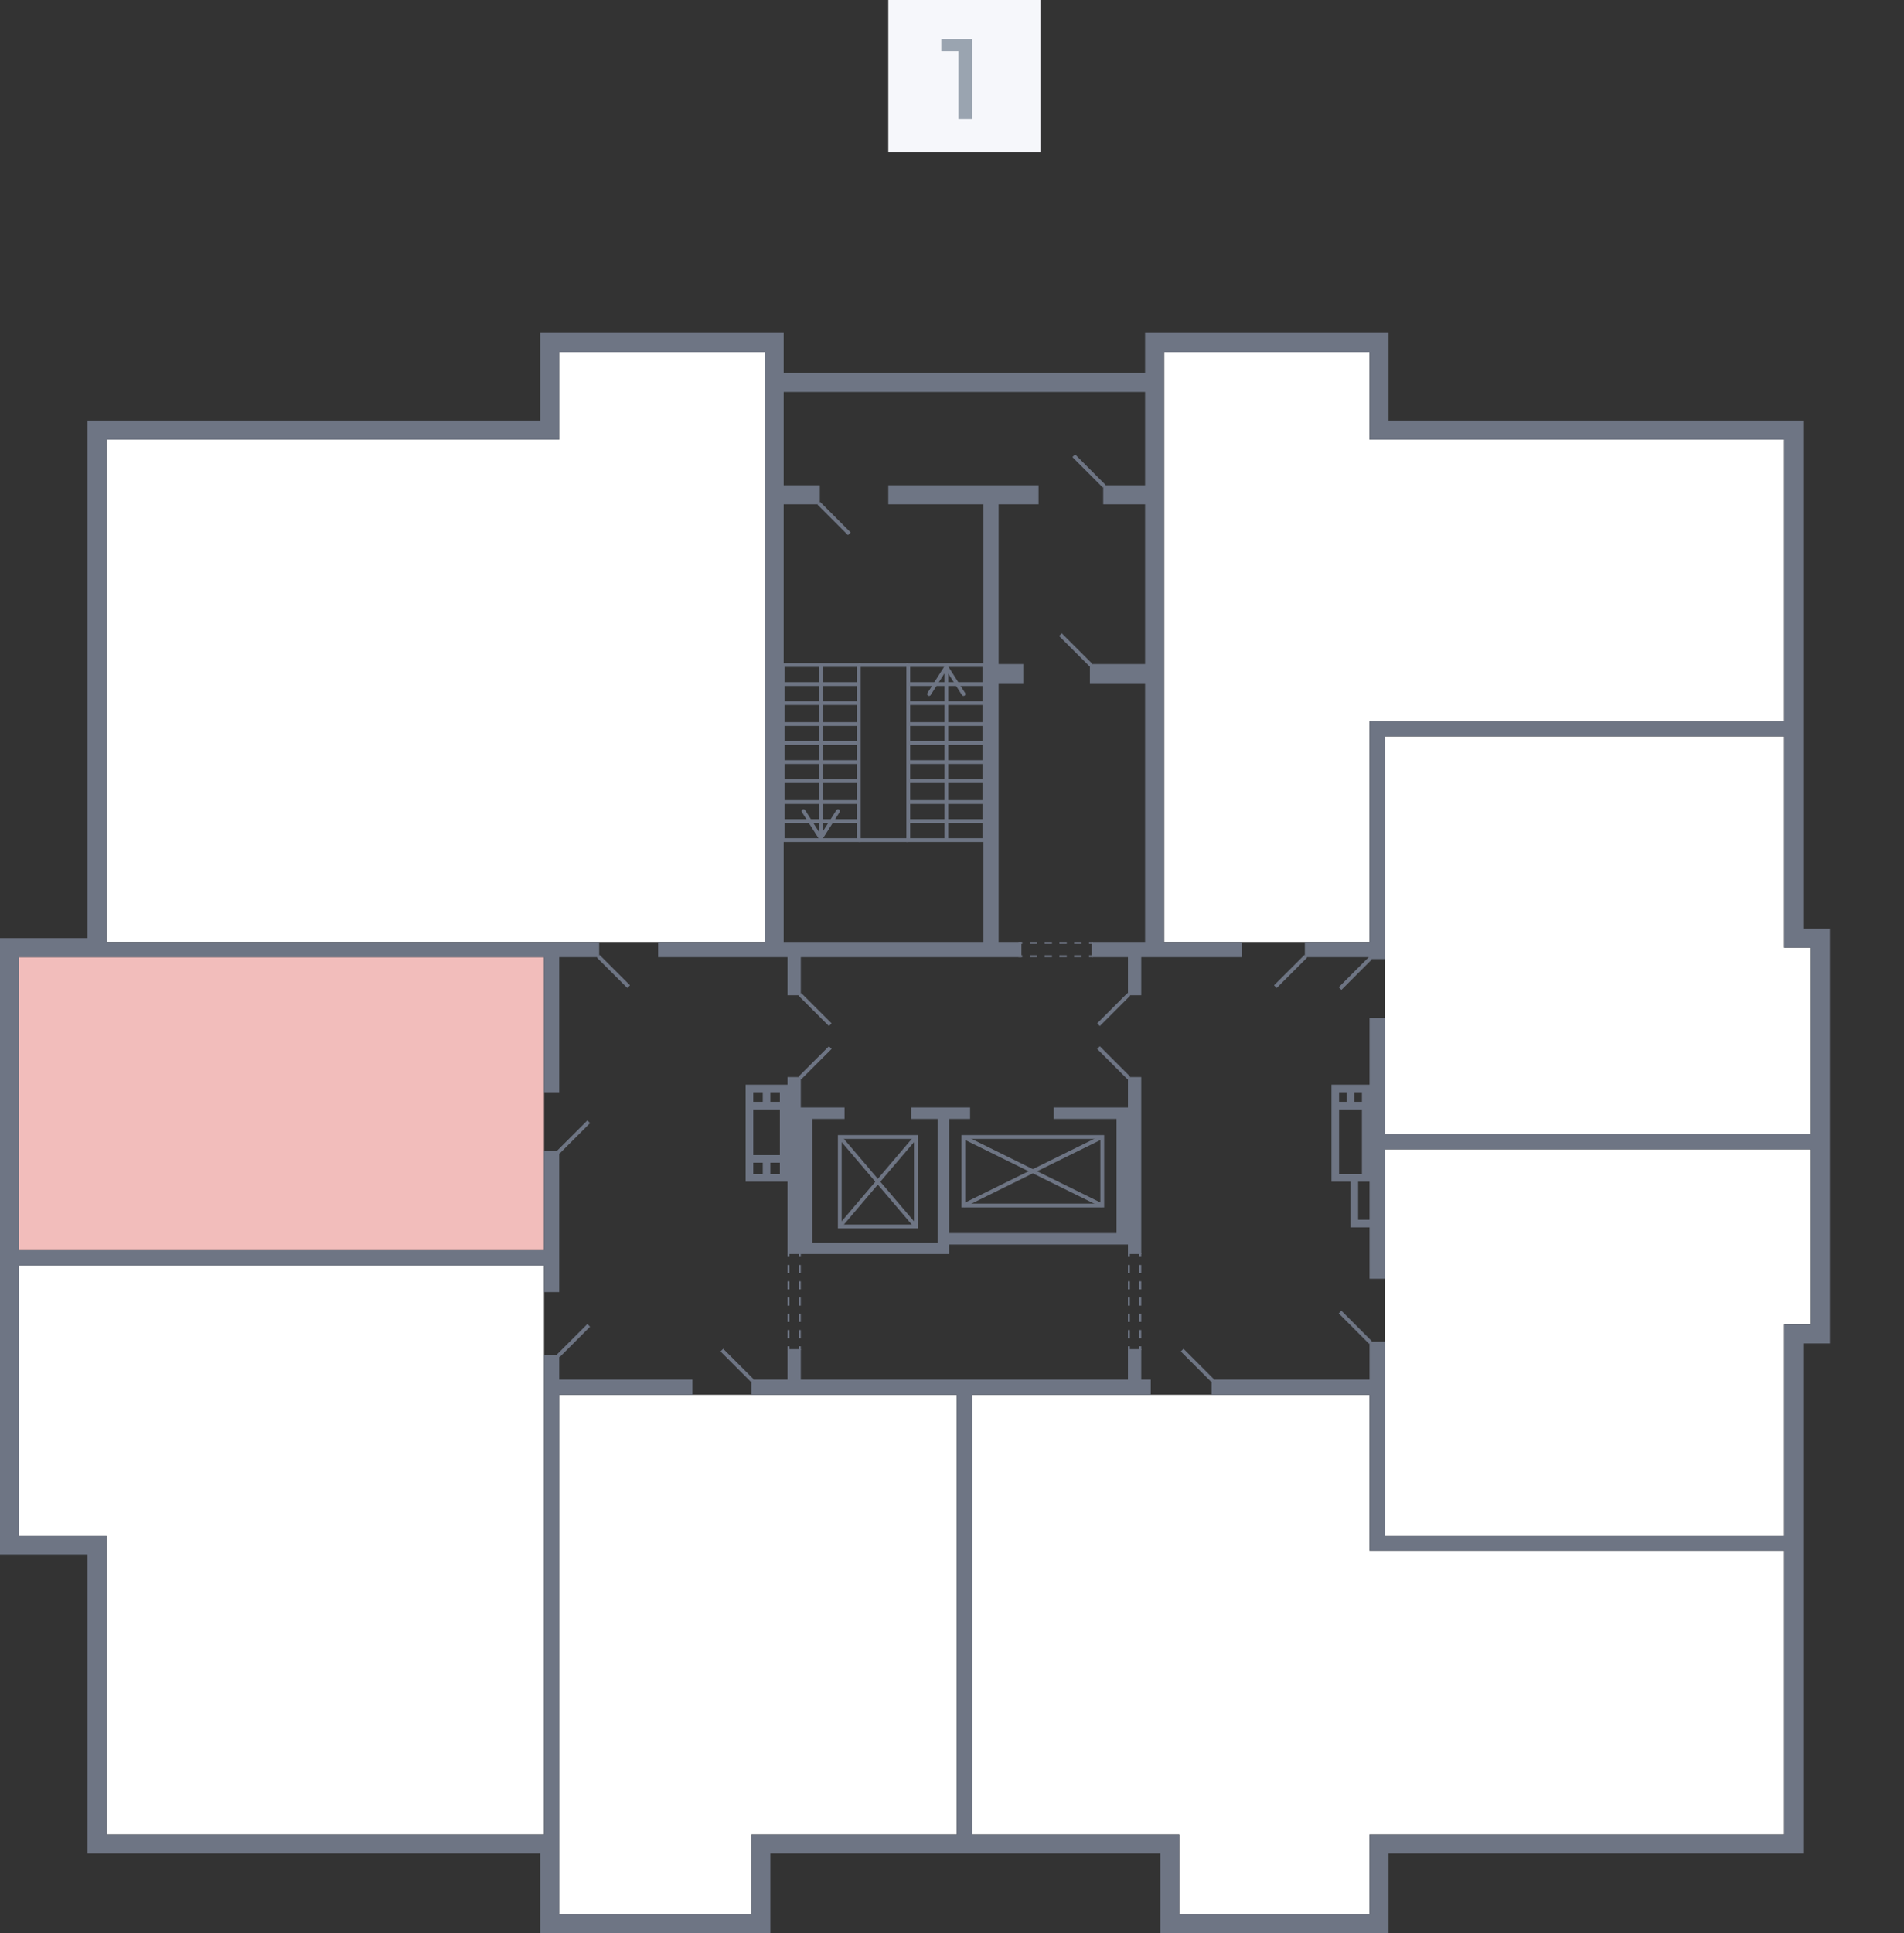 <svg xmlns="http://www.w3.org/2000/svg" width="1001" height="1016" viewBox="0 0 1001 1016">
  <rect x="0" y="0" width="1001" height="1016" fill="#333333" stroke="none"/>
  <title>5.1-3_1s_tip</title>
  <g id="Слой_2" data-name="Слой 2">
    <g id="_5.1-3_1s_tip" data-name="5.1-3_1s_tip">
      <g id="hover">
        <polygon id="_5.1-3_1s_tip_1" data-name="5.1-3_1s_tip_1" points="938 379 938 231 720 231 720 185 612 185 612 495 720 495 720 379 938 379" fill="white"/>
        <polygon id="_5.1-3_1s_tip_2" data-name="5.1-3_1s_tip_2" points="728 596 728 387 938 387 938 498 952 498 952 596 728 596" fill="white"/>
        <polygon id="_5.1-3_1s_tip_3" data-name="5.1-3_1s_tip_3" points="728 604 728 807 938 807 938 696 952 696 952 604 728 604" fill="white"/>
        <polygon id="_5.1-3_1s_tip_4" data-name="5.1-3_1s_tip_4" points="511 733 720 733 720 815 938 815 938 964 720 964 720 1006 620 1006 620 964 511 964 511 733" fill="white"/>
        <polygon id="_5.1-3_1s_tip_5" data-name="5.1-3_1s_tip_5" points="294 733 503 733 503 964 395 964 395 1006 294 1006 294 733" fill="white"/>
        <polygon id="_5.1-3_1s_tip_6" data-name="5.1-3_1s_tip_6" points="286 665 286 964 56 964 56 807 10 807 10 665 286 665" fill="white"/>
        <polygon id="_5.1-3_1s_tip_7" data-name="5.1-3_1s_tip_7" points="286 503 286 657 10 657 10 503 56 503 286 503" fill="#F2BDBB"/>
        <polygon id="_5.1-3_1s_tip_8" data-name="5.1-3_1s_tip_8" points="56 495 56 231 294 231 294 185 402 185 402 495 56 495" fill="white"/>
      </g>
      <g id="l">
        <line x1="686.5" y1="502.5" x2="670.5" y2="518.5" fill="none" stroke="#6e7584" stroke-miterlimit="10" stroke-width="2"/>
        <line x1="720.5" y1="503.5" x2="704.5" y2="519.5" fill="none" stroke="#6e7584" stroke-miterlimit="10" stroke-width="2"/>
        <line x1="720.5" y1="705.5" x2="704.5" y2="689.5" fill="none" stroke="#6e7584" stroke-miterlimit="10" stroke-width="2"/>
        <line x1="395.5" y1="725.5" x2="379.5" y2="709.5" fill="none" stroke="#6e7584" stroke-miterlimit="10" stroke-width="2"/>
        <line x1="293.5" y1="605.5" x2="309.5" y2="589.5" fill="none" stroke="#6e7584" stroke-miterlimit="10" stroke-width="2"/>
        <line x1="293.5" y1="712.5" x2="309.5" y2="696.5" fill="none" stroke="#6e7584" stroke-miterlimit="10" stroke-width="2"/>
        <line x1="314.5" y1="502.5" x2="330.5" y2="518.5" fill="none" stroke="#6e7584" stroke-miterlimit="10" stroke-width="2"/>
        <line x1="430.5" y1="264.5" x2="446.5" y2="280.5" fill="none" stroke="#6e7584" stroke-miterlimit="10" stroke-width="2"/>
        <line x1="564.5" y1="239.5" x2="580.5" y2="255.5" fill="none" stroke="#6e7584" stroke-miterlimit="10" stroke-width="2"/>
        <g>
          <rect x="477.5" y="349.5" width="40" height="92" fill="none" stroke="#6e7584" stroke-miterlimit="10" stroke-width="2"/>
          <line x1="517.5" y1="431.5" x2="477.5" y2="431.5" fill="none" stroke="#6e7584" stroke-miterlimit="10" stroke-width="2"/>
          <line x1="517.5" y1="421.5" x2="477.5" y2="421.5" fill="none" stroke="#6e7584" stroke-miterlimit="10" stroke-width="2"/>
          <line x1="517.5" y1="410.5" x2="477.5" y2="410.5" fill="none" stroke="#6e7584" stroke-miterlimit="10" stroke-width="2"/>
          <line x1="517.5" y1="400.5" x2="477.5" y2="400.5" fill="none" stroke="#6e7584" stroke-miterlimit="10" stroke-width="2"/>
          <line x1="517.5" y1="390.5" x2="477.5" y2="390.5" fill="none" stroke="#6e7584" stroke-miterlimit="10" stroke-width="2"/>
          <line x1="517.5" y1="380.5" x2="477.5" y2="380.5" fill="none" stroke="#6e7584" stroke-miterlimit="10" stroke-width="2"/>
          <line x1="517.5" y1="369.5" x2="477.5" y2="369.5" fill="none" stroke="#6e7584" stroke-miterlimit="10" stroke-width="2"/>
          <line x1="517.5" y1="359.5" x2="477.5" y2="359.5" fill="none" stroke="#6e7584" stroke-miterlimit="10" stroke-width="2"/>
          <g>
            <line x1="497.5" y1="351.905" x2="497.5" y2="441.5" fill="none" stroke="#6e7584" stroke-miterlimit="10" stroke-width="2"/>
            <path d="M487.9,365.574a1,1,0,0,0,1.381-.308l8.219-12.905,8.219,12.905a1,1,0,1,0,1.687-1.075l-9.062-14.228a1,1,0,0,0-1.688,0l-9.062,14.228a1,1,0,0,0,.306,1.383Z" fill="#6e7584"/>
          </g>
        </g>
        <g>
          <rect x="411.5" y="349.5" width="40" height="92" fill="none" stroke="#6e7584" stroke-miterlimit="10" stroke-width="2"/>
          <line x1="451.5" y1="431.5" x2="411.5" y2="431.5" fill="none" stroke="#6e7584" stroke-miterlimit="10" stroke-width="2"/>
          <line x1="451.5" y1="421.5" x2="411.5" y2="421.5" fill="none" stroke="#6e7584" stroke-miterlimit="10" stroke-width="2"/>
          <line x1="451.5" y1="410.5" x2="411.5" y2="410.5" fill="none" stroke="#6e7584" stroke-miterlimit="10" stroke-width="2"/>
          <line x1="451.5" y1="400.5" x2="411.5" y2="400.5" fill="none" stroke="#6e7584" stroke-miterlimit="10" stroke-width="2"/>
          <line x1="451.5" y1="390.5" x2="411.5" y2="390.5" fill="none" stroke="#6e7584" stroke-miterlimit="10" stroke-width="2"/>
          <line x1="451.5" y1="380.5" x2="411.5" y2="380.5" fill="none" stroke="#6e7584" stroke-miterlimit="10" stroke-width="2"/>
          <line x1="451.5" y1="369.5" x2="411.5" y2="369.5" fill="none" stroke="#6e7584" stroke-miterlimit="10" stroke-width="2"/>
          <line x1="451.5" y1="359.5" x2="411.5" y2="359.5" fill="none" stroke="#6e7584" stroke-miterlimit="10" stroke-width="2"/>
          <g>
            <line x1="431.5" y1="349.5" x2="431.5" y2="439.095" fill="none" stroke="#6e7584" stroke-miterlimit="10" stroke-width="2"/>
            <path d="M421.9,425.426a1,1,0,0,1,1.381.308l8.219,12.905,8.219-12.905a1,1,0,1,1,1.687,1.075l-9.062,14.228a1,1,0,0,1-1.688,0l-9.062-14.228a1,1,0,0,1,.306-1.383Z" fill="#6e7584"/>
          </g>
        </g>
        <line x1="451.5" y1="349.5" x2="477.5" y2="349.5" fill="none" stroke="#6e7584" stroke-miterlimit="10" stroke-width="2"/>
        <line x1="451.5" y1="441.5" x2="477.5" y2="441.5" fill="none" stroke="#6e7584" stroke-miterlimit="10" stroke-width="2"/>
        <line x1="557.5" y1="333.5" x2="573.5" y2="349.5" fill="none" stroke="#6e7584" stroke-miterlimit="10" stroke-width="2"/>
        <line x1="637.5" y1="725.5" x2="621.5" y2="709.5" fill="none" stroke="#6e7584" stroke-miterlimit="10" stroke-width="2"/>
        <line x1="436.5" y1="550.5" x2="420.5" y2="566.5" fill="none" stroke="#6e7584" stroke-miterlimit="10" stroke-width="2"/>
        <line x1="420.5" y1="522.5" x2="436.5" y2="538.5" fill="none" stroke="#6e7584" stroke-miterlimit="10" stroke-width="2"/>
        <line x1="593.5" y1="522.5" x2="577.5" y2="538.5" fill="none" stroke="#6e7584" stroke-miterlimit="10" stroke-width="2"/>
        <line x1="577.5" y1="550.5" x2="593.5" y2="566.5" fill="none" stroke="#6e7584" stroke-miterlimit="10" stroke-width="2"/>
        <rect x="441.5" y="597.5" width="40" height="47" fill="none" stroke="#6e7584" stroke-miterlimit="10" stroke-width="2"/>
        <rect x="506.5" y="597.5" width="73" height="36" fill="none" stroke="#6e7584" stroke-miterlimit="10" stroke-width="2"/>
        <line x1="441.5" y1="597.5" x2="481.5" y2="644.5" fill="none" stroke="#6e7584" stroke-miterlimit="10" stroke-width="2"/>
        <line x1="441.5" y1="644.5" x2="481.5" y2="597.5" fill="none" stroke="#6e7584" stroke-miterlimit="10" stroke-width="2"/>
        <line x1="506.5" y1="597.5" x2="579.5" y2="633.5" fill="none" stroke="#6e7584" stroke-miterlimit="10" stroke-width="2"/>
        <line x1="506.5" y1="633.5" x2="579.5" y2="597.5" fill="none" stroke="#6e7584" stroke-miterlimit="10" stroke-width="2"/>
        <g>
          <line x1="535.5" y1="495.5" x2="537.5" y2="495.5" fill="none" stroke="#6e7584" stroke-miterlimit="10"/>
          <line x1="541.389" y1="495.5" x2="570.556" y2="495.5" fill="none" stroke="#6e7584" stroke-miterlimit="10" stroke-dasharray="3.889 3.889"/>
          <line x1="572.5" y1="495.5" x2="574.5" y2="495.5" fill="none" stroke="#6e7584" stroke-miterlimit="10"/>
        </g>
        <g>
          <line x1="535.5" y1="502.5" x2="537.5" y2="502.5" fill="none" stroke="#6e7584" stroke-miterlimit="10"/>
          <line x1="541.389" y1="502.5" x2="570.556" y2="502.5" fill="none" stroke="#6e7584" stroke-miterlimit="10" stroke-dasharray="3.889 3.889"/>
          <line x1="572.5" y1="502.5" x2="574.5" y2="502.5" fill="none" stroke="#6e7584" stroke-miterlimit="10"/>
        </g>
        <g>
          <line x1="414.5" y1="658.5" x2="414.5" y2="660.5" fill="none" stroke="#6e7584" stroke-miterlimit="10"/>
          <line x1="414.5" y1="664.773" x2="414.5" y2="705.364" fill="none" stroke="#6e7584" stroke-miterlimit="10" stroke-dasharray="4.273 4.273"/>
          <line x1="414.5" y1="707.5" x2="414.5" y2="709.5" fill="none" stroke="#6e7584" stroke-miterlimit="10"/>
        </g>
        <g>
          <line x1="420.5" y1="658.5" x2="420.5" y2="660.5" fill="none" stroke="#6e7584" stroke-miterlimit="10"/>
          <line x1="420.5" y1="664.773" x2="420.5" y2="705.364" fill="none" stroke="#6e7584" stroke-miterlimit="10" stroke-dasharray="4.273 4.273"/>
          <line x1="420.5" y1="707.5" x2="420.5" y2="709.5" fill="none" stroke="#6e7584" stroke-miterlimit="10"/>
        </g>
        <g>
          <line x1="593.5" y1="658.5" x2="593.5" y2="660.5" fill="none" stroke="#6e7584" stroke-miterlimit="10"/>
          <line x1="593.5" y1="664.773" x2="593.5" y2="705.364" fill="none" stroke="#6e7584" stroke-miterlimit="10" stroke-dasharray="4.273 4.273"/>
          <line x1="593.5" y1="707.5" x2="593.5" y2="709.5" fill="none" stroke="#6e7584" stroke-miterlimit="10"/>
        </g>
        <g>
          <line x1="599.5" y1="658.5" x2="599.5" y2="660.5" fill="none" stroke="#6e7584" stroke-miterlimit="10"/>
          <line x1="599.5" y1="664.773" x2="599.5" y2="705.364" fill="none" stroke="#6e7584" stroke-miterlimit="10" stroke-dasharray="4.273 4.273"/>
          <line x1="599.5" y1="707.5" x2="599.5" y2="709.5" fill="none" stroke="#6e7584" stroke-miterlimit="10"/>
        </g>
      </g>
      <g id="s">
        <g>
          <path d="M948,488V221H730V175H602v21H412V175H284v46H46V493H0V817H46V974H284v42H405V974H610v42H730V974H948V706h14V488Zm4,108H728V535h-8v35H700v51h10v24h10v27h8V604H952v92H938V807H728V705h-8v20H637v8h83v82H938V964H720v42H620V964H511V733h94v-8h-5V709h-7v16H421V709h-7v16H395v8H503V964H395v42H294V733h70v-8H294V712h-8V964H56V807H10V665H286v14h8V605h-8v52H10V503H286v71h8V503h21v-8H56V231H294V185H402V495H346v8h68v20h7V503H537v-8H525V359h13V349H525V265h21V255H467v10h50V495H412V265h19V255H412V206H602v49H580v10h22v84H573v10h29V495H574v8h19v20h7V503h53v-8H612V185H720v46H938V379H720V495H686v8h34v1h8V387H938V498h14ZM716,583v34H704V583Zm-12-4v-5h4v5Zm8,0v-5h4v5Zm2,42h6v20h-6Z" fill="#6e7584"/>
          <path d="M593,582H554v6h33v60H499V588h11v-6H479v6h14v65H427V588h17v-6H421V566h-7v4H392v51h22v38h85v-5h94v5h7V566h-7Zm-197-8h5v5h-5Zm5,43h-5v-6h5Zm9,0h-5v-6h5Zm0-10H396V583h14Zm0-28h-5v-5h5Z" fill="#6e7584"/>
        </g>
      </g>
      <g id="num">
        <rect x="467" width="80" height="80" fill="#f6f7fb"/>
        <path d="M510.989,20.514V62.572h-7.08v-35.7H494.85V20.514Z" fill="#9aa4b0"/>
      </g>
      <g id="_0" data-name="0">
        <rect y="130" width="1001" height="886" fill="none"/>
      </g>
    </g>
  </g>
</svg>
